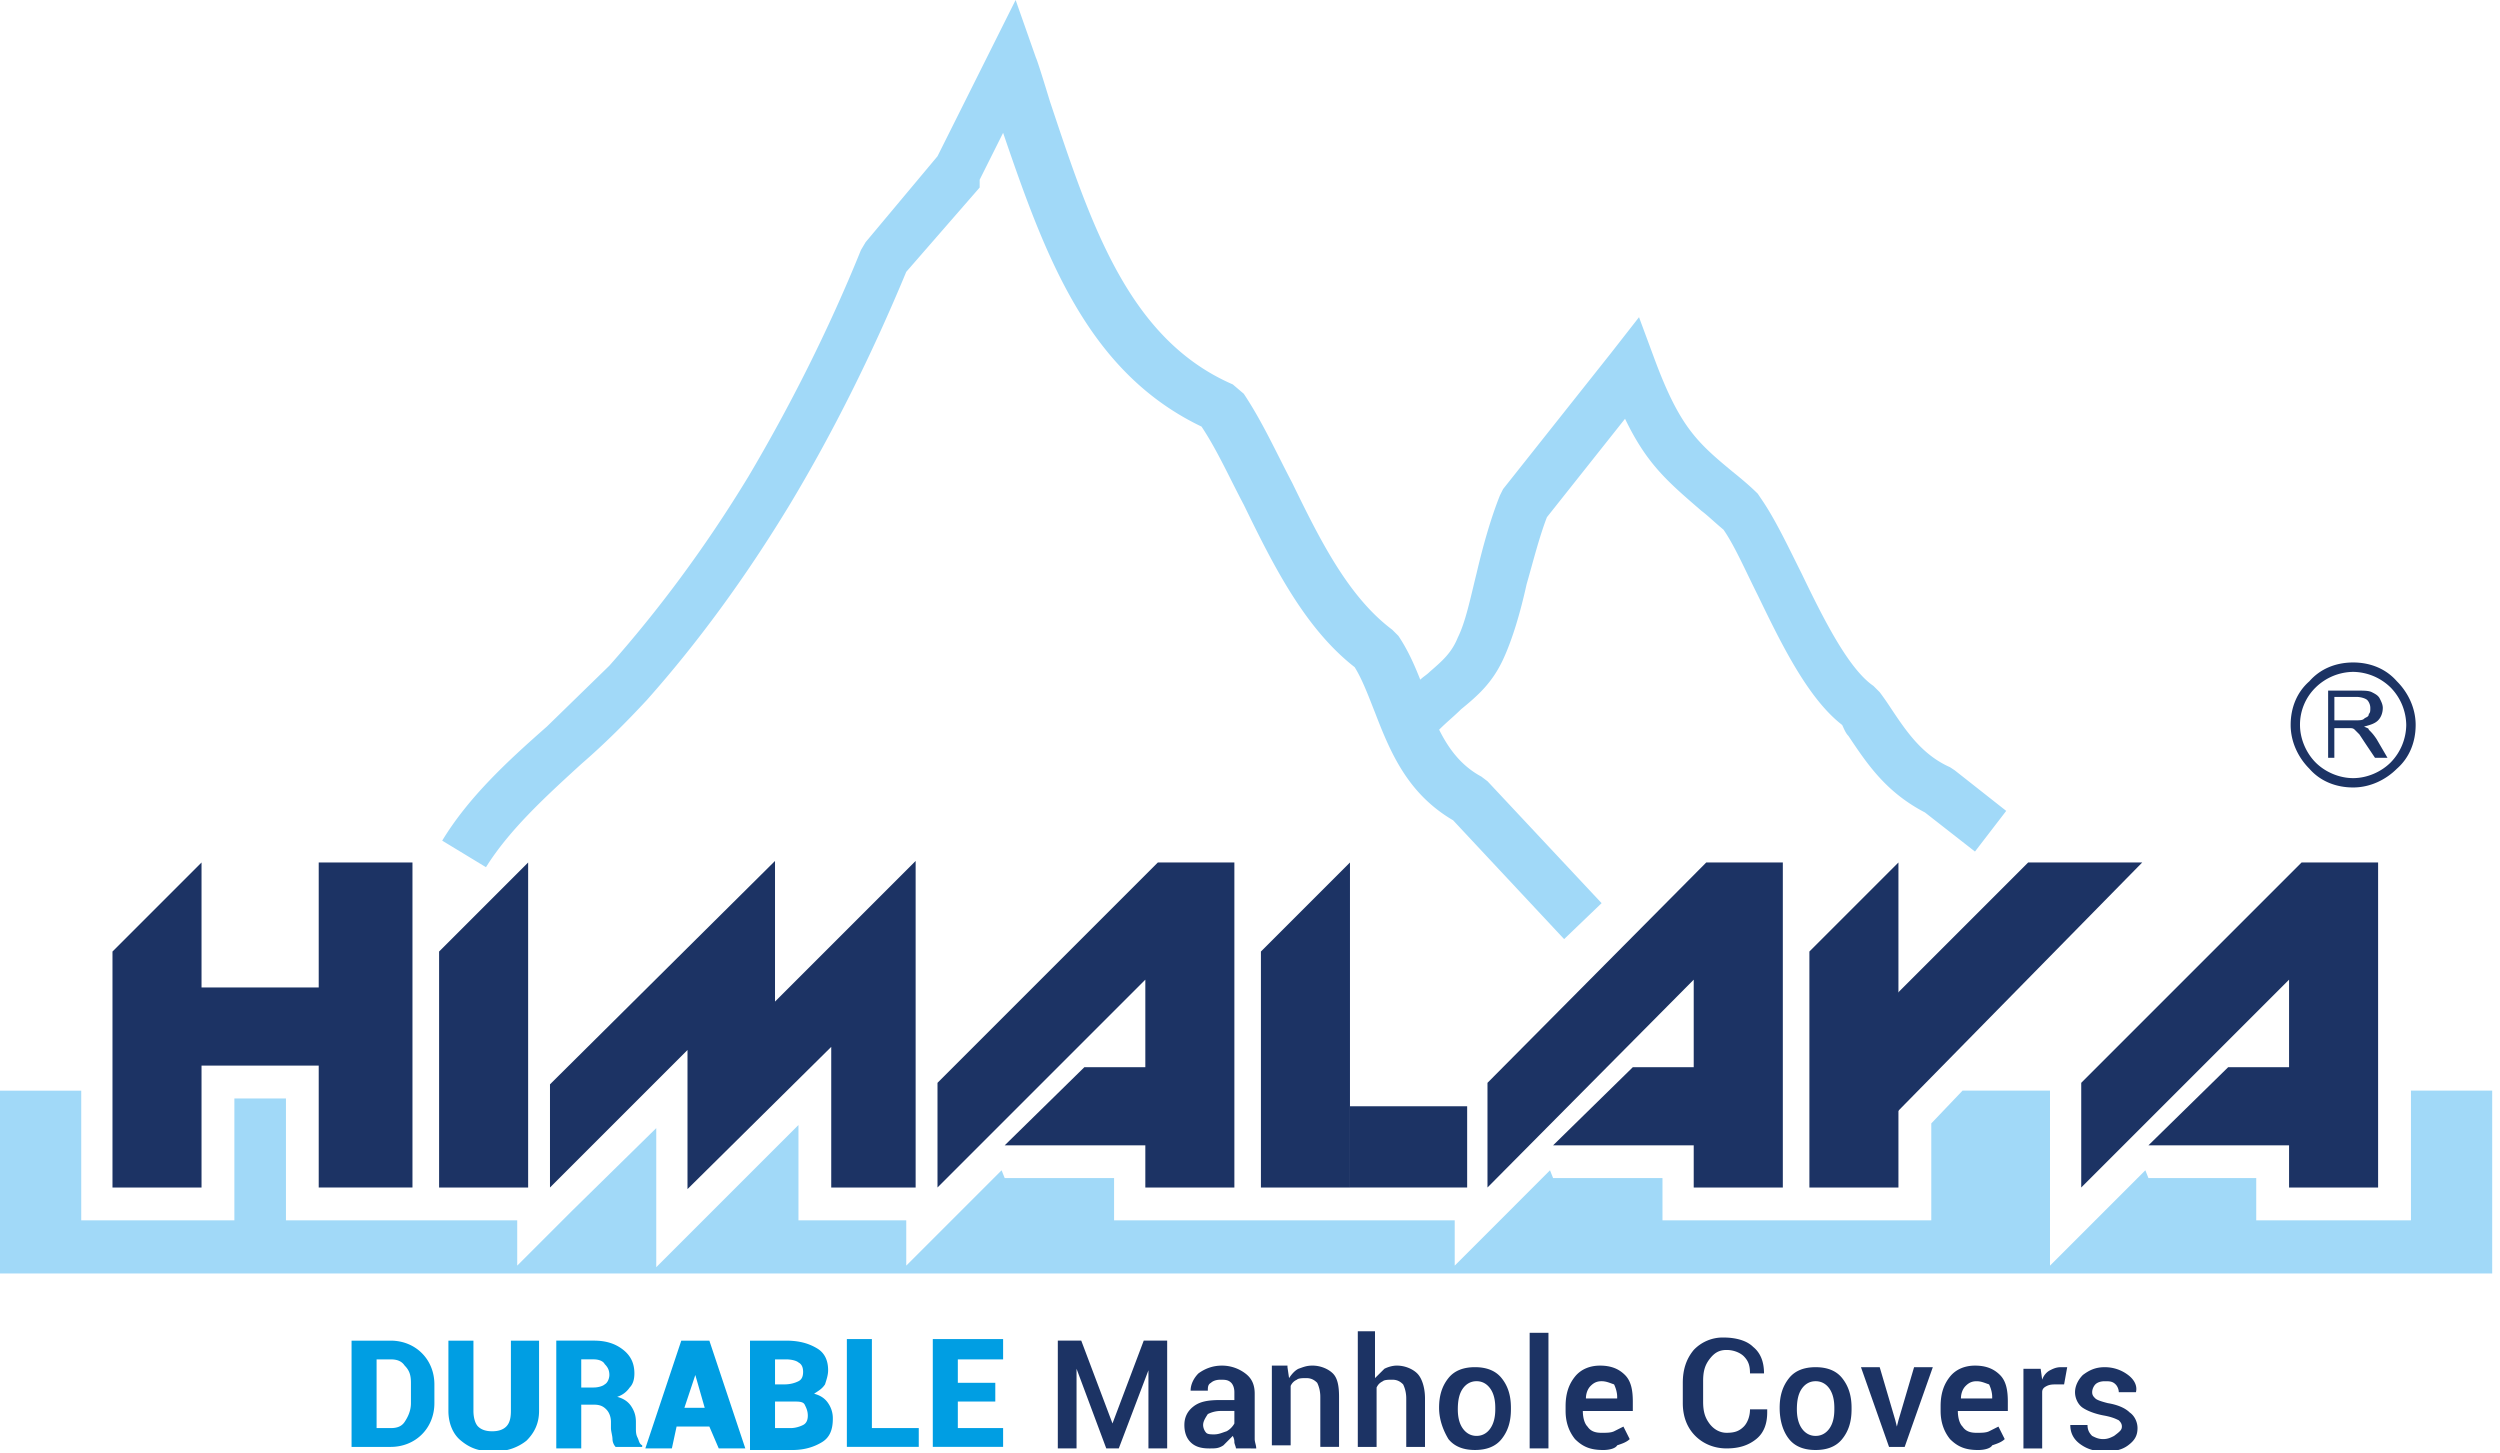 <svg xmlns="http://www.w3.org/2000/svg" xmlns:v="https://vecta.io/nano" width="160" height="93"><style><![CDATA[.B{fill:rgb(10.98%,20%,39.216%)}.C{fill-rule:evenodd}.D{fill:rgb(63.137%,85.098%,97.255%)}]]></style><defs><clipPath id="A"><path d="M0 69h159.5v13H0zm0 0"></path></clipPath><clipPath id="B"><path d="M22 85h43v7.801H22zm0 0"></path></clipPath><clipPath id="C"><path d="M67 85h70v7.801H67zm0 0"></path></clipPath></defs><path d="M28.301 53.801C30 51 32.5 48.699 35 46.5l4-3.898c3.102-3.5 6.102-7.5 8.898-12.102C50.5 26.102 53 21.199 55.102 16l.297-.5L60 10l5-10 1.301 3.699c.098.199.5 1.5.898 2.801 2.602 7.801 5 15.199 11.699 18.102l.703.598C80.801 27 81.699 29 82.699 30.898c1.801 3.703 3.602 7.301 6.402 9.402l.398.398c.602.902 1 1.801 1.398 2.801.203-.199.402-.301.602-.5.801-.699 1.398-1.199 1.801-2.199.5-1 .801-2.5 1.199-4.102.398-1.699.898-3.5 1.5-5l.199-.398 6.902-8.699 1.797-2.301 1 2.699c1.602 4.301 2.703 5.301 5 7.199.5.402 1.102.902 1.602 1.402l.199.297c.902 1.301 1.699 3 2.602 4.801 1.398 2.902 3 6.102 4.598 7.199l.402.402a18.07 18.07 0 0 1 .699 1c1 1.5 2 3 3.801 3.801l.301.199 3.297 2.598-2 2.602-3.199-2.5c-2.5-1.301-3.699-3.102-4.898-4.898-.199-.203-.301-.5-.402-.703-2.199-1.699-3.898-5.199-5.398-8.297-.801-1.602-1.5-3.203-2.199-4.203-.602-.5-1-.898-1.402-1.199-2.199-1.898-3.5-3-4.898-5.898l-5 6.301c-.5 1.297-.898 2.898-1.301 4.297-.398 1.801-.898 3.5-1.5 4.801-.699 1.5-1.598 2.301-2.699 3.199-.398.402-.898.801-1.398 1.301.598 1.199 1.398 2.301 2.699 3l.398.301 7.301 7.801-2.398 2.301L93 52.5c-2.898-1.699-4-4.301-5-6.898-.398-1-.801-2.102-1.301-2.902-3.199-2.5-5.199-6.5-7.098-10.398-.902-1.699-1.703-3.5-2.703-5-7.297-3.5-10-10.902-12.699-18.801l-1.5 3v.5L58 17.398c-2.199 5.301-4.699 10.301-7.398 14.801-2.902 4.801-6 9-9.203 12.602-1.297 1.398-2.699 2.801-4.199 4.098-2.301 2.102-4.598 4.203-6.098 6.602zm0 0" class="D"></path><g clip-path="url(#A)" class="C D"><path d="M0 69.801h5.199v8.301H15v-7.801h3.301v7.801h14.801V81l3.5-3.5L42 72.199v8.902L51.102 72v6.102H58V81l6.102-6.102.199.5h7v2.703h21.801V81l3.5-3.5 2.598-2.602.199.5h7v2.703h17.203v-6.203l2-2.098h5.598V81l6.102-6.102.199.5h6.898v2.703h9.902v-8.301h5.199V81.5H0zm0 0"></path></g><g class="B C"><path d="M133.199 76v-6.699l14.102-14.102h4.898V76H146.5v-2.699h-9l5.102-5h3.898v-5.602zm3.903-20.801L120.7 71.898V64.3l9.102-9.102zm0 0"></path><path d="M115.801 76V60.898l5.699-5.699V76zm-20.602 0v-6.699l14-14.102h4.902V76h-5.703v-2.699h-9l5.102-5h3.898v-5.602zm0 0"></path></g><path d="M93.898 70.801h-7.5V76h7.5zm0 0" class="B"></path><path d="M80.699 76V60.898l5.699-5.699V76zM60 76v-6.699l14.102-14.102H79V76h-5.699v-2.699h-9l5.098-5h3.902v-5.602zm-24.801 0v-6.602l14.402-14.297v9l9-9V76h-5.402v-9L44 76.102V67.2zm-7.097 0V60.898l5.699-5.699V76zm0 0" class="C B"></path><path d="M26.398 55.199h-6V76h6zm0 0" class="B"></path><g class="C B"><path d="M11.699 68.199H22l-.301-5H12zm0 0"></path><path d="M7.199 76V60.898l5.699-5.699V76zm0 0"></path></g><path d="M153 44a3.49 3.49 0 0 0-2.398-1 3.49 3.49 0 0 0-2.402 1 3.32 3.32 0 0 0-1 2.398c0 .902.402 1.801 1 2.402s1.5 1 2.402 1 1.797-.402 2.398-1a3.49 3.49 0 0 0 1-2.402A3.49 3.49 0 0 0 153 44zm-3.5 2.102h1.199c.301 0 .5 0 .602-.102s.301-.102.301-.301c.098-.098.098-.199.098-.398s-.098-.402-.199-.5-.398-.199-.699-.199h-1.402v1.5zM149 48.5v-4.301h1.898c.402 0 .703 0 .902.102s.398.199.5.398.199.402.199.602c0 .301-.102.598-.301.801s-.5.297-.898.398c.199.102.301.102.301.199.199.199.297.301.5.602l.699 1.199H152l-.602-.898L151 47l-.301-.301c-.098-.098-.199-.098-.301-.098h-.297-.703V48.5zm1.602-6.102c1.098 0 2.098.402 2.797 1.203.703.699 1.203 1.699 1.203 2.797s-.402 2.102-1.203 2.801c-.699.699-1.699 1.199-2.797 1.199s-2.102-.398-2.801-1.199c-.699-.699-1.199-1.699-1.199-2.801s.398-2.098 1.199-2.797c.699-.801 1.699-1.203 2.801-1.203zm0 0" class="B"></path><g clip-path="url(#B)"><path d="M63.699 89.699h-2.398v1.699h2.898v1.203h-4.5v-6.902h4.5V87h-2.898v1.5h2.398zm-7.898 1.699h3v1.203h-4.602v-6.902h1.602zm-6.199-2.797h.598c.402 0 .699-.102.902-.203s.297-.297.297-.598-.098-.5-.297-.602C51 87.102 50.699 87 50.301 87h-.699zm0 1.098v1.699h1c.297 0 .598-.098.797-.199s.301-.301.301-.598-.098-.5-.199-.703-.398-.199-.699-.199zm-1.602 3v-6.898h2.301c.898 0 1.5.199 2 .5s.699.801.699 1.398c0 .301-.102.602-.199.902-.199.297-.402.398-.699.598.398.102.699.301.898.602a1.69 1.69 0 0 1 .301 1c0 .699-.199 1.199-.699 1.5s-1.102.5-1.902.5H48zm-4.199-2.598h1.301L44.5 88zm1.598 1.199h-2.098L43 92.699h-1.699l2.301-6.898h1.797l2.301 6.898H46zm-8.199-2.5H38c.301 0 .602-.102.699-.199.199-.102.301-.402.301-.602 0-.301-.102-.5-.301-.699-.098-.199-.398-.301-.699-.301h-.801zm0 1.199v2.699h-1.598v-6.898H38c.801 0 1.398.199 1.898.598s.703.902.703 1.5c0 .402-.102.703-.301.902a1.53 1.53 0 0 1-.801.598c.398.102.699.301.898.602s.301.602.301 1v.398c0 .203 0 .402.102.602s.098.398.301.5v.102h-1.703a.78.78 0 0 1-.199-.5c0-.203-.098-.5-.098-.703V91c0-.301-.102-.602-.301-.801s-.402-.301-.801-.301h-.801zM34.5 85.801v4.5c0 .801-.301 1.398-.801 1.898-.5.402-1.199.699-2.098.699s-1.5-.199-2.102-.699c-.5-.398-.801-1.098-.801-1.898v-4.5h1.602v4.5c0 .398.098.801.301 1s.5.301.898.301.699-.102.898-.301.301-.5.301-1v-4.5zM24.102 87v4.398H25c.398 0 .699-.098.898-.398s.402-.699.402-1.199V88.5c0-.5-.102-.801-.402-1.102-.199-.297-.5-.398-.898-.398zM22.5 92.699v-6.898H25c.801 0 1.5.301 2 .801s.801 1.199.801 2v1.199c0 .801-.301 1.5-.801 2s-1.199.801-2 .801h-2.5zm0 0" fill="rgb(0%,61.961%,89.02%)"></path></g><g clip-path="url(#C)" class="B"><path d="M135.801 91.301c0-.199-.102-.301-.199-.402-.203-.098-.402-.199-.902-.297-.598-.102-1.098-.301-1.398-.5s-.5-.602-.5-1 .199-.801.5-1.102c.398-.301.801-.5 1.398-.5s1.102.199 1.5.5.602.699.5 1.102h-1.098c0-.203-.102-.402-.203-.5-.199-.203-.398-.203-.699-.203s-.5.102-.598.203-.203.297-.203.5.102.297.203.398.398.199.797.301c.602.098 1.102.301 1.402.598.301.203.5.602.5 1 0 .5-.199.801-.602 1.102s-.898.398-1.5.398c-.699 0-1.199-.199-1.598-.5s-.602-.699-.602-1.199h1.102c0 .301.098.5.297.699.203.102.402.203.703.203s.5-.102.699-.203c.398-.297.5-.398.5-.598zm-3.699-2.699h-.5c-.203 0-.402 0-.602.098s-.301.199-.301.402v3.598H129.5v-5.098h1.102l.098.699c.102-.301.301-.5.5-.602s.402-.199.699-.199h.203.199zm-5.602-.203c-.301 0-.5.102-.699.301s-.301.5-.301.801h2v-.102c0-.297-.102-.598-.199-.797-.301-.102-.5-.203-.801-.203zm.102 4.402c-.801 0-1.301-.199-1.801-.699-.402-.5-.602-1.102-.602-1.801V90c0-.801.199-1.398.602-1.898s1-.703 1.598-.703c.703 0 1.203.203 1.602.602s.5 1 .5 1.699v.602h-3.199c0 .398.098.801.301 1 .199.301.5.398.898.398.301 0 .602 0 .801-.098l.598-.301.402.801c-.199.199-.5.297-.801.398-.102.199-.5.301-.898.301zm-5.301-1.902l.098.402.102-.402 1-3.398h1.199l-1.801 5.102h-1l-1.797-5.102h1.199zM115 90.199c0 .5.102.902.301 1.199s.5.5.898.5.699-.199.902-.5.297-.699.297-1.199v-.098c0-.5-.098-.902-.297-1.203s-.5-.5-.902-.5-.699.203-.898.5-.301.703-.301 1.301zm-1.102-.098c0-.801.203-1.402.602-1.902s1-.699 1.699-.699 1.301.199 1.699.699.602 1.102.602 1.902v.098c0 .801-.199 1.402-.602 1.902s-1 .699-1.699.699-1.301-.199-1.699-.699-.602-1.203-.602-2zm-.797.297c0 .703-.203 1.301-.703 1.703s-1.098.598-1.898.598-1.5-.301-2-.801-.801-1.199-.801-2.098V88.5c0-.801.199-1.5.699-2.102a2.56 2.56 0 0 1 1.902-.797c.801 0 1.5.199 1.898.598.5.402.699 1 .699 1.699H112c0-.5-.102-.797-.398-1.098-.203-.199-.602-.402-1.102-.402s-.801.203-1.102.602-.398.801-.398 1.398v1.301c0 .602.102 1 .398 1.402s.703.598 1.102.598c.5 0 .801-.098 1.102-.398.199-.199.398-.602.398-1.102h1.102zm-10.602-2c-.301 0-.5.102-.699.301s-.301.5-.301.801h2v-.102c0-.297-.102-.598-.199-.797-.301-.102-.5-.203-.801-.203zm.102 4.402c-.801 0-1.301-.199-1.801-.699-.402-.5-.602-1.102-.602-1.801V90c0-.801.199-1.398.602-1.898s1-.703 1.598-.703c.703 0 1.203.203 1.602.602s.5 1 .5 1.699v.602h-3.199c0 .398.098.801.301 1 .199.301.5.398.898.398.301 0 .602 0 .801-.098l.598-.301.402.801c-.199.199-.5.297-.801.398-.102.199-.5.301-.898.301zm-3.5-.102h-1.203v-7.398h1.203zm-5.801-2.5c0 .5.098.902.301 1.199s.5.5.898.5.699-.199.898-.5.301-.699.301-1.199v-.098c0-.5-.098-.902-.301-1.203s-.5-.5-.898-.5-.699.203-.898.5-.301.703-.301 1.301zm-1.199-.098c0-.801.199-1.402.598-1.902s1-.699 1.699-.699 1.301.199 1.703.699.598 1.102.598 1.902v.098c0 .801-.199 1.402-.598 1.902s-1 .699-1.703.699-1.297-.199-1.699-.699c-.301-.5-.598-1.203-.598-2zM88 88.199l.602-.598c.199-.102.5-.203.797-.203.5 0 1 .203 1.301.5s.5.902.5 1.602v3.102H90V89.5c0-.398-.102-.699-.199-.898-.199-.203-.402-.301-.699-.301-.203 0-.5 0-.602.098-.199.102-.301.203-.398.402v3.801h-1.203v-7.402H88zm-5.602-.699l.102.699c.199-.301.398-.5.602-.598.297-.102.5-.203.898-.203.5 0 1 .203 1.301.5s.398.801.398 1.5v3.203H84.5v-3.203c0-.398-.102-.699-.199-.898-.199-.199-.402-.301-.699-.301-.203 0-.5 0-.602.102a.76.76 0 0 0-.398.398V92.5h-1.203v-5.102h1zm-4.699 4.301c.301 0 .5-.102.801-.199.199-.102.398-.301.5-.5v-.801h-.898a1.86 1.86 0 0 0-.801.199c-.199.301-.301.5-.301.699s.102.402.199.5.301.102.5.102zm1.402.898c0-.098-.102-.301-.102-.398s0-.199-.102-.402l-.598.602c-.301.199-.5.199-.902.199-.5 0-.898-.098-1.199-.398s-.398-.699-.398-1.102c0-.5.199-.898.598-1.199s.902-.398 1.703-.398H79v-.5c0-.301-.102-.5-.199-.602-.199-.199-.402-.199-.699-.199s-.5.098-.602.199c-.199.102-.199.301-.199.5h-1.102c0-.398.199-.801.5-1.102.402-.297.902-.5 1.5-.5a2.47 2.47 0 0 1 1.5.5c.402.301.602.703.602 1.301V91.5v.602c0 .199.098.398.098.598zm-7.902-1.598l2-5.301h1.5v6.898H73.5v-5l-1.898 5h-.801l-1.902-5.098v5.098h-1.199v-6.898h1.5zm0 0"></path></g></svg>